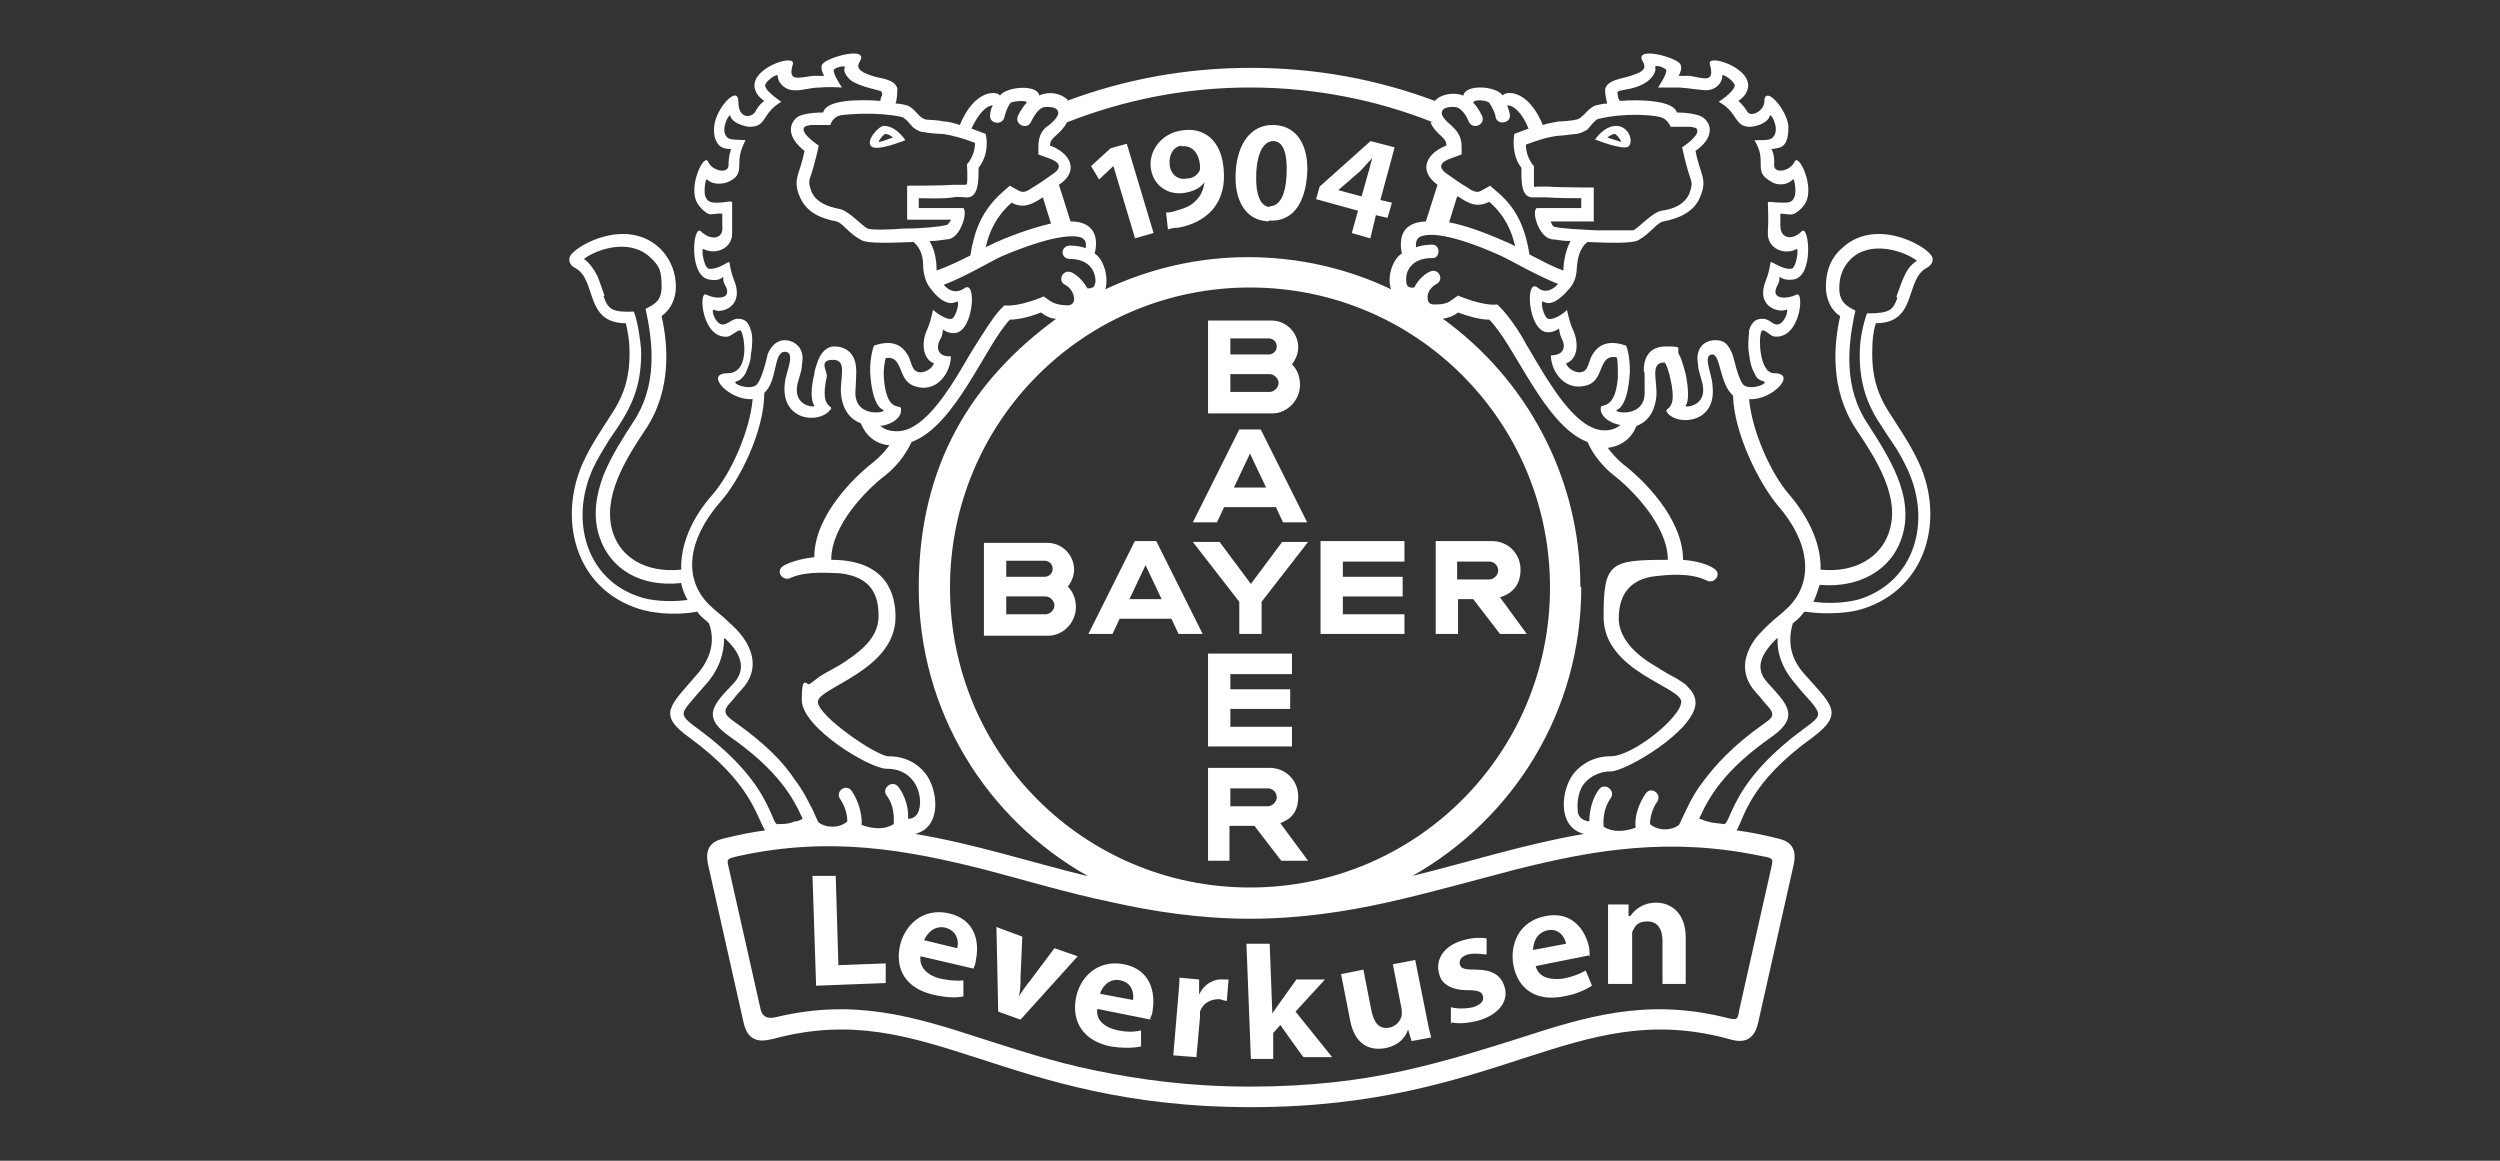 <?xml version="1.0" encoding="UTF-8"?><svg xmlns="http://www.w3.org/2000/svg" id="LOGOS" version="1.1" viewBox="0 0 280 130"><rect x="0" y="0" width="280" height="130" fill="#333333" stroke="none"/><defs><style> .cls-1 { fill: #fff; stroke-width: 0px; } </style></defs><path class="cls-1" d="M67.6,33.2c.5,1.4.9,1.8,3.4,1.7.5,1.4.7,3.2.8,4.2.1,3.3-.7,5.6-1.9,7.6-.4.7-1,1.6-1.7,2.6-.6,1-1.3,2.1-1.8,3.2-2.6,5.7-.8,12.5,5.4,14.4.9.3,2.9.6,5.2.3-.3-.6-.6-1.2-.7-1.9-4.6.5-7.9-1.6-9.1-5-.9-2.5-.4-5,.4-7.1.9-2.2,2.2-4.2,3.3-5.9,2.7-4,2.3-8.7,1.4-12.7.9-.5,1.8-.8,1.8-2.5s-.2-2.3-1.3-3.3c-2.4-2.2-6.1-.8-7.4.2.7.5,1.2,1.3,1.5,1.9.3.7.5,1.4.8,2.2ZM98.5,47.6c.5.5,1.1.7,2,.7,1.9,0,3.9-1.9,6-5.1,1-1.5,1.9-3.2,2.8-4.6.9-1.4,1.8-2.9,2.7-3.9l.5-.5c1.7.2,4.4-1,4.4-1l.7.5c.6.4,1.4.5,2,.5.5,0,.7-.4.7-.7,0-.8-.6-1.4-1-1.6-.9-.4-.3-1.8.7-1.4,0,0,1,.4,1.8,1.8.8,0,.8-.3.9-.8,0-.9-.5-2.5-2.9-2.5-1,0-1.1-1.4,0-1.5,0,0,1.1,0,1.8.3.1-.7-.1-1-.5-1.2-.9-.3-3.2-.3-8.9,2.1-1.3.6-3.9,2.2-6.5,3.2.6.7,1.4,1,2.3.4,1.4-1.1,1.1,4.7-1,5-.8.1-1.4-.4-1.4-.4,0,0,0,.7-.3,1.1-.5.9-.3,2,1.2,1.9,0,1.8-1.6,4.3-4.2,3.3-1.8-.7-1.1-3.4-3.1-3.1,0,0-.3,1-.2,2.3.3,3.8,1.8,2.9,1.9,3.3.2,1-.9,1.8-2.2,2ZM100.1,49.9c-2,0-3.1-1.1-3.7-2.5-1.1-.4-2-1.4-2.2-3.2-.2-1.7.8-3.9-.9-3.9s-.6,1.3-.7,1.9c-.9,4,1.1,3,.3,3.8-1.3,1.5-5.5,1.1-5-3.1.1-1.2,1.3-3.5,0-3.5s-.8,3.3-2.3,4.6c0,4.3-2.8,9.9-5,12.3-3.6,4.2-4.1,8.5-1.2,11.4.4.4,1,.9,1.6,1.4.6.6,1.4,1.2,2,2,1.2,1.5,2.2,3.9,0,6.2-.5.5-.9,1.1-1.3,1.5-.9,1-.3,1.4.5,2,3.4,2.4,5.5,4.5,6.8,6.5.7.9,1.2,1.8,1.6,2.6.4.7.7,1.4,1,2.1.2.4,2,1.1,3.3,0,0-.8-.3-1.8-.8-2.5-.6-.9.7-1.8,1.3-.9.7,1,1.2,2.6,1.1,3.8,1.5.5,2.6.5,3.6-.1.1-1.5-.3-2.6-.8-3.2-.6-.8.6-1.8,1.3-1,.7.9,1.2,2.3,1.1,3.6.9,0,1.2-.7,1.3-1.3.2-1-.2-2.3-.7-2.9-.3-.4-1.1-1.4-3-1.4s-9.5-4.6-9.5-7.7.6-1.5.9-1.8c.4-.3.8-.6,1.2-.9.8-.5,1.9-1,2.9-1.7,2.1-1.4,3.6-2.9,3.6-5s-.6-4.4-4.4-4.8c-.8,0-3.6-.3-5.4.5-.9.5-1.8-.7-.9-1.3,0,0,1-.7,3.5-1,0-4.7,4.6-9.1,6.7-10.7.6-.5,1.3-1.2,1.9-2.1ZM81.1,71.5c0,1.6-.5,3.4-2,5.1-.8.9-1.4,1.6-1.9,2.2-.9,1.1-1,1.4.8,2.7,4.8,3.5,6.8,6.4,7.9,8.6.7,1.4.9,2.3,1.2,2.2.6,0,1.2,0,1.9-.3.4,0,.7-.2.9-.3-1.1-2.4-2.7-5.4-8.3-9.3-3.1-2.2-1.6-3.6.6-5.9,1.6-1.8.5-3.6-1-5ZM106.5,24.6h-4.9v-3.8s3.9,0,5.1-.1c.3,0,.8,0,1.3,0,0,0,.3,0,.3-.1.1-.7,0-2.2,0-2.2,0,0,.9-.9.9-2.4-1.3-.5-2.7-.9-3.7-1-.4,0-1.7-.1-2-.2-.5,0-.9-.3-1.2-.5-.2-.2-.9-1.1-1.3-1.2-2.8-.6-6-.3-6.8-.2-1,.2-1.2,1.1-1.2,1.1-.5,0-1.7,0-2.2,0-.6.1-.8.2-.8.5,0,.7,1.7,1.8,1.7,1.8,0,0-.4,2-1,3.7-.1.4-.1.7.2,1.5.5,1.1,1.6,1.6,3.1,1.9,1.1.2,2.5,1.9,3.2,2.2.4.2,3,.1,4,0,2,0,4.1-.2,4.8-.4.2,0,.5-.5.6-.8ZM102.3,27.1c-2.4.1-5.2.2-5.8-.2-1.4-.7-2.1-1.9-2.8-2.1-1.6-.3-3.3-.9-4.1-2.7-.9-2.1,0-2.5.5-5.2-1.9-1.5-1.8-2.9-.9-3.7.4-.4,1.7-.6,3-.6.3-1.4,3.8-1.5,6.4-1.3,0-.2.1-.5.2-.6,0-.4,0-.5-.5-.6-1.2-.3-1.9-.5-2.7-.9-.7-.4-1.2-1.2-1-1.6.2-.4-1.1,0-1.2.2-.2.4.9,2,.9,2,0,0-1.5-.1-2.4,0-1.3,0-2.1.4-3.1.3-1.1-.1-1.7-1-1.7-1.6,0-.4-1.5.7-1.4,1.1,0,.3.5.9,1.8,1.8-2.2,1.3-1.6,2.8-3.5,2.8-.5,0-2-.4-2.2-1.2,0-.5-1.1,1.3-.5,2.2.3.5.7.4,2.2.5-.6,1.2-.7,1.8-.7,2.8s-.3,1.4-1.1,1.8c-.5.3-1.8.5-2.5-.2-.2-.2-.4,1.4-.2,1.9.2.5.5.7,1.2.7,1.2,0,1.8-.3,1.8,0,0,.6,0,1.6,0,3.3.1,1.8-1.8,2.6-3.2,1.9-.3-.2,0,2.1.6,2.2,1.2.1,2.3-1,2.3-.7.3,1.9.7,2.1.8,3,.3,2.1-1.8,2.7-2.5,2.3-.5-.2.2,2,1.2,1.6.4-.1.9-.6,1.4-.6.8,0,1.2.3,1.5,1.3.2.5.2,1.6,0,2.7,0,.7-.3,1.4-.6,2.1-.2.4-.6.8-1,.9-.7.2,1.2,1,2.1.5.7-.4,1.3-3.2,1.4-3.6.5-1.1,1.2-1.5,1.9-1.5.9,0,1.7.6,1.9,1.4.2.6,0,1.2,0,1.6,0,.4-.5,1.8-.5,2-.5,2.5,2.2,2.6,1.9,2.3-.4-.5-.4-1.9,0-3.5,0-.4.4-1.6.7-2.1.5-.8,1.1-1,1.5-1,2.1,0,2.5,1.7,2.5,2.7s-.1,2.2-.1,2.5c0,2.9,3.7,2.2,3.1,1.9-.7-.3-1.2-1.5-1.4-3.6-.2-1.8.3-3.5.4-3.6,1.5-.5,3-.5,3.9,1.3.2.5.4,1.3.7,1.5.6.5,1.8,0,2.1-.8-1.3-.5-1.4-2.4-.8-3.7.3-.6.5-1.4.7-2.3.2.2,1.5,1.2,2.1,1,.5-.2,1-2.2.5-1.9-1.1.6-2.4-.8-2.8-1.4-.3-.3-.8-1.1-.9-2.4,0-1-.1-2.1-1.2-3ZM108.7,28.5c.4-2.5,1.2-4.9,3.6-7l.8-.7.9.5c.5.3.8.2,1.2,0,.3-.2.6-.4,1.1-.7.5-.3,1-.7,1.6-1.1,1.2-.8.7-1.4-.5-1.8l-1.1-.4v-.9c0-1.4.6-2,1.2-2.4,0,0,1.2-.9,1-1.5-.2-.7-1.6-.5-1.6-.5-.7.2-1.2,1.2-1.4,1.6-.4,1-1.9.4-1.5-.6,0,0,.4-.9,1-1.5,0-.3-1.3-.2-1.8,0-.4.5-.6,1.2-.7,1.6-.2,1-1.8.8-1.6-.3,0,0,0-.5.3-1-.7,0-1.6.9-2.4,2.6.5.2,1.1.4,1.6.6.3,1.4,0,2.8-.8,3.8,0,1.5,0,3.5-1.5,3.3-.3,0-1-.1-1.3,0-1.2.2-3,.1-3.9.1v1.1h5c.5.5-.3,3.3-1.7,3.5-.4,0-1.1.2-2.1.2.7,1.1.8,2.5.8,3.3,1.4-.5,2.6-1.1,3.8-1.7ZM171.3,28.5c1.2.6,2.4,1.3,3.8,1.8,0-.8.2-2.2.8-3.3-.9,0-1.7-.2-2.1-.2-1.4-.2-2.3-3-1.7-3.5h5v-1.1c-.9,0-2.7,0-3.9-.1-.4,0-1,0-1.3,0-1.6.2-1.5-1.8-1.5-3.3-.8-1-1-2.4-.8-3.8.5-.2,1.1-.4,1.6-.6-.7-1.7-1.6-2.6-2.4-2.6.2.5.3,1,.3,1,.2,1-1.4,1.3-1.6.3,0-.4-.4-1.1-.7-1.6-.4-.3-1.7-.4-1.8,0,.6.6,1,1.5,1,1.5.4,1-1.1,1.6-1.5.6-.2-.5-.7-1.4-1.4-1.6,0,0-1.4-.2-1.6.5-.2.6.9,1.4,1,1.5.5.5,1.2,1.1,1.2,2.4v.9l-1.1.4c-1.2.4-1.7,1-.5,1.8.6.4,1.1.8,1.6,1.1.5.3.8.5,1.1.7.5.2.7.3,1.2,0l.9-.5.8.7c2.4,2,3.2,4.5,3.6,7ZM177.8,27.1c-1,.8-1.1,2-1.2,2.9,0,1.3-.6,2.1-.9,2.4-.5.6-1.8,2-2.8,1.4-.5-.3,0,1.8.5,1.9.6.2,1.9-.7,2.1-1,.2.9.4,1.7.7,2.3.6,1.3.6,3.2-.8,3.7.3.8,1.5,1.3,2.1.8.3-.2.5-1,.7-1.5.9-1.8,2.4-1.8,3.9-1.3.1,0,.6,1.8.4,3.6-.2,2.1-.7,3.3-1.4,3.6-.6.3,3.1,1,3.1-1.9s0-2.1-.1-2.5c0-1,.3-2.7,2.5-2.7s1,.2,1.5,1c.3.5.6,1.8.7,2.1.3,1.6.4,3,0,3.5-.3.3,2.4.2,1.9-2.3,0-.2-.5-1.7-.5-2,0-.4-.2-1,0-1.6.2-.9,1-1.4,1.9-1.4s1.4.3,1.9,1.5c.2.4.7,3.2,1.4,3.6.9.5,2.8-.3,2.1-.5s-.8-.5-1-.9c-.4-.7-.5-1.4-.6-2.1-.2-1.1,0-2.2,0-2.7.3-1,.8-1.3,1.5-1.3s1,.5,1.4.6c1,.4,1.7-1.9,1.2-1.6-.7.3-2.8-.2-2.5-2.3.1-.9.5-1.1.8-3,0-.3,1.2.8,2.3.7.6,0,.9-2.4.6-2.2-1.3.7-3.3,0-3.2-1.9.1-1.7,0-2.7,0-3.3,0-.2.6,0,1.8,0,.8,0,1-.2,1.2-.7.2-.5,0-2.1-.2-1.9-.8.8-2,.6-2.5.2-.8-.5-1.1-.8-1.1-1.8s0-1.6-.7-2.8c1.5,0,1.9,0,2.2-.5.6-.9-.4-2.7-.5-2.2-.2.8-1.6,1.2-2.2,1.2-1.8,0-1.3-1.6-3.5-2.8,1.2-.8,1.7-1.4,1.8-1.8,0-.5-1.5-1.5-1.4-1.1,0,.6-.5,1.5-1.7,1.6-.9,0-1.7-.2-3.1-.3-.9,0-2.4,0-2.4,0,0,0,1.1-1.6.9-2-.1-.2-1.4-.7-1.2-.2.1.4-.3,1.1-1,1.6-.8.5-1.5.7-2.7.9-.6.1-.6.2-.5.6,0,.2.1.4.2.6,2.6-.2,6.1,0,6.4,1.3,1.2,0,2.5.2,3,.6,1,.8,1.1,2.3-.9,3.7.5,2.7,1.4,3.1.5,5.2-.7,1.7-2.5,2.4-4.1,2.7-.7.1-1.4,1.3-2.8,2.1-.7.4-3.4.3-5.8.2ZM173.6,24.6c.1.3.3.8.5.8.7.2,2.8.3,4.8.4,1,0,3.6,0,4,0,.7-.3,2.1-2,3.2-2.2,1.5-.2,2.6-.8,3.1-1.9.3-.8.3-1.1.2-1.5-.6-1.7-1-3.7-1-3.7,0,0,1.7-1.1,1.7-1.8,0-.4-.2-.4-.8-.5-.5,0-1.7,0-2.2,0,0,0-.3-.9-1.2-1.1-.7-.2-3.9-.5-6.8.2-.4,0-1.1,1-1.3,1.2-.3.2-.7.4-1.2.5-.3,0-1.6.2-2,.2-1.1.1-2.4.5-3.7,1,0,1.5.9,2.4.9,2.4,0,0,0,1.5,0,2.2,0,.1.2.2.3.1.6,0,1,0,1.3,0,1.2.1,5.1.1,5.1.1v3.8h-4.9ZM199,71.5c-1.5,1.5-2.7,3.2-1,5,2.1,2.3,3.6,3.7.6,5.9-5.6,3.9-7.2,6.9-8.3,9.3.2,0,.5.2.9.3.7.2,1.3.2,1.9.3.3,0,.5-.8,1.2-2.2,1.1-2.2,3.1-5.1,7.9-8.6,1.8-1.3,1.7-1.5.8-2.7-.5-.6-1.2-1.3-1.9-2.2-1.5-1.7-2.1-3.5-2-5.1ZM179.9,49.9c.6.9,1.3,1.6,1.9,2.1,2.1,1.6,6.7,6,6.7,10.7,2.5.2,3.5,1,3.5,1,.9.6,0,1.8-.9,1.3-1.8-.9-4.5-.6-5.4-.5-3.8.3-4.4,2.9-4.4,4.8s1.5,3.7,3.6,5c1.1.7,2.1,1.3,2.9,1.7.4.3.9.5,1.2.9.3.3.9.9.9,1.8,0,3.1-7.8,7.7-9.5,7.7s-2.7,1-3,1.4c-.5.6-.8,1.8-.7,2.9,0,.7.4,1.2,1.3,1.3,0-1.3.4-2.7,1.1-3.6.6-.8,1.9.1,1.3,1-.5.7-.9,1.7-.8,3.2,1,.6,2.2.6,3.6.1-.2-1.2.4-2.8,1.1-3.8.6-.9,1.9,0,1.3.9-.5.7-.8,1.7-.8,2.5,1.3,1.1,3.1.4,3.3,0,.3-.6.6-1.3,1-2.1.4-.8.9-1.7,1.6-2.6,1.4-1.9,3.4-4.1,6.8-6.5.8-.6,1.5-.9.5-2-.4-.4-.8-1-1.3-1.5-2.1-2.3-1.2-4.6,0-6.2.6-.7,1.3-1.4,2-2,.6-.5,1.2-1,1.6-1.4,2.9-2.9,2.4-7.3-1.2-11.4-2.1-2.5-4.9-8.1-5-12.3-1.5-1.3-1.4-4.6-2.3-4.6-1.2,0,0,2.3,0,3.5.5,4.2-3.8,4.5-5,3.1-.7-.9,1.2.2.3-3.8-.1-.6-.5-1.9-.7-1.9-1.7,0-.7,2.2-.9,3.9-.2,1.8-1.1,2.8-2.2,3.2-.6,1.4-1.7,2.4-3.7,2.5ZM181.5,47.6c-1.3-.2-2.4-1.1-2.2-2,0-.4,1.6.4,1.9-3.3,0-1.3,0-2.3-.2-2.3-2-.3-1.3,2.4-3.1,3.1-2.6.9-4.2-1.5-4.2-3.3,1.5,0,1.7-1,1.2-1.9-.2-.4-.3-1.1-.3-1.1,0,0-.6.5-1.4.4-2.1-.3-2.4-6.1-1-5,.8.7,1.7.3,2.3-.4-2.5-1-5.2-2.6-6.5-3.2-5.6-2.5-8-2.5-8.9-2.1-.3.1-.6.5-.5,1.2.7-.3,1.8-.3,1.8-.3,1,0,.9,1.6,0,1.5-2.4,0-3,1.6-2.9,2.5,0,.5.1.9.9.8.7-1.4,1.8-1.8,1.8-1.8.9-.4,1.6.9.7,1.4-.4.2-1.1.8-1,1.6,0,.4.2.7.7.7.6,0,1.4,0,2-.5l.7-.5s2.7,1.2,4.4,1l.5.5c.9,1,1.9,2.4,2.7,3.9.9,1.5,1.8,3.1,2.8,4.6,2.1,3.2,4.1,5.1,6,5.1.9,0,1.5-.3,2-.8ZM212.4,33.2c.3-.7.5-1.5.8-2.1.3-.7.7-1.4,1.5-1.9-1.3-1-5.1-2.4-7.4-.2-1,1-1.3,2.1-1.3,3.3,0,1.6.9,2,1.8,2.5-.9,4-1.3,8.7,1.4,12.7,1.1,1.7,2.4,3.7,3.3,5.9.9,2.2,1.3,4.7.4,7.1-1.2,3.3-4.6,5.4-9.1,5-.2.6-.4,1.3-.7,1.9,2.2.3,4.2,0,5.2-.3,6.2-2,8-8.7,5.4-14.4-.5-1.1-1.1-2.2-1.8-3.2-.7-1-1.3-2-1.7-2.6-1.2-2-2-4.3-1.9-7.6,0-1.1.3-2.8.8-4.2,2.6,0,2.9-.4,3.4-1.7ZM140,121.7c6.8,0,12.4-.7,17.3-1.8,4.9-1.1,9-2.4,12.8-3.6,7.4-2.4,14.1-4.5,22.9-2.4,1.6.4,1.6.4,1.8-.8l3.6-16c.2-.9.2-1-1-1.2-10.4-2.2-19-.7-27.7,1.5-4.6,1.2-9.2,2.5-14,3.6-4.9,1.1-10.1,1.9-15.7,1.9s-10.8-.8-15.7-1.9c-4.8-1-9.4-2.4-14-3.6-8.7-2.2-17.3-3.8-27.7-1.5-1.2.3-1.2.3-1,1.2l3.6,16q.3,1.2,1.8.8c8.8-2.1,15.5,0,22.9,2.4,3.8,1.2,7.9,2.6,12.8,3.6,4.9,1,10.4,1.8,17.3,1.8ZM121.8,98.1c-11.3-6.4-18.9-18.4-18.9-32.3s6.1-23.3,15.4-30.1c-.6,0-1.2-.3-1.7-.7-1,.4-2.4.8-3.5.8-2.8,3-6.1,11.9-11,13.7-.8,1.7-1.9,2.9-2.9,3.7-2.1,1.6-6.1,5.6-6.1,9.5,6.4,0,7.2,4.1,7.2,6.4,0,6-8.7,7.9-8.7,9.5s6.6,6.1,7.9,6.1c2.6,0,3.8,1.5,4.2,2,1.3,1.7,1.9,5.9-1.2,6.7,6.6,1.1,12.7,3.1,19.2,4.7ZM177.1,65.8c0,13.9-7.6,25.9-18.9,32.3,6.5-1.6,12.7-3.6,19.2-4.7-3.1-.8-2.5-5-1.2-6.7.4-.5,1.7-2,4.2-2s7.9-4.4,7.9-6.1-8.7-3.4-8.7-9.5.7-6.4,7.2-6.4c0-3.8-4-7.9-6.1-9.5-1-.8-2.2-2.1-2.9-3.7-4.8-1.8-8.1-10.8-11-13.7-1.1,0-2.4-.4-3.5-.8-.5.4-1.1.6-1.7.7,9.3,6.7,15.4,17.7,15.4,30ZM106.4,65.8c0,18.6,15,33.6,33.6,33.6s33.6-15,33.6-33.6-15-33.6-33.6-33.6-33.6,15-33.6,33.6ZM163.2,22l-.9,2.9c1.6.3,3.7,1,6.4,2.2.3.1.7.3,1,.5-.4-1.8-1.2-3.5-2.9-5-1.4.7-2.3.2-3.5-.6ZM117.7,25l-.9-2.9c-1.2.8-2.2,1.3-3.5.6-1.7,1.5-2.5,3.2-2.9,5,.3-.2.7-.3,1-.5,2.7-1.2,4.8-1.8,6.4-2.2ZM160.5,13.7c-6.3-2.5-13.2-3.9-20.5-3.9s-14.1,1.4-20.5,3.9c-.8,1.5-1.9,1.6-1.9,2.6,2.2.8,3.4,2.8,1,4.4l1.3,4.1c2.9,0,3.1,2.1,2.7,3.6,1,.6,1.6,2.6,1.2,4,4.9-2.3,10.3-3.6,16-3.6s11.2,1.3,16,3.6c-.5-1.4.2-3.4,1.2-4-.3-1.6-.1-3.5,2.7-3.6l1.3-4.1c-2.3-1.7-1.1-3.6,1-4.4,0-1-1.1-1.1-1.8-2.6ZM119.5,11.3c6.4-2.4,13.3-3.7,20.6-3.7s14.2,1.3,20.6,3.7c.7-.8,2.2-1,3.2-.6.2-1.3,3.7-1.1,4.4,0,.3-.5,2.8-.8,4.5,3.3.6-.2,1.2-.3,1.8-.4.4,0,1.6-.1,1.9-.2.8-.1,1.2-1.2,2.2-1.6.2,0,.7-.2,1.3-.2-.1-.5-.3-1.3-.2-1.7.3-1,2-1.1,2.8-1.4.9-.3,2-.6,1.4-1.6-1.1-1.8,3.8-.5,4.2.3.3.5-.2,1.3-.2,1.3,0,0,.6,0,1.3,0,1.6.3,2.8.8,2.2-1.3-.4-1.3,5.1.5,4.2,2.9-.2.7-1,1.2-1,1.2,0,0,.5.4,1,1.2.4.7,1.9-.1,1.9-1.1,0-2,2.5.8,2.7,2.7,0,.7,0,1.8-.7,2.3-.3.2-1.2.3-1.2.3,0,0,.4.6.3,1.8,0,1,1.8.7,2.3-.4.4-.9,2,2.2,1.4,4.2-.2.7-1,1.5-1.6,1.7-.6.1-1.4-.2-1.4,0,0,.5,0,.7,0,1.3,0,1.4,1.3,1.7,2.4.6.8-.8,1.4,5-.9,5.4-1.4.2-1.6-.5-1.6-.2,0,.2,0,.5-.3,1-.7,1.5,1.2,1.4,2.2.9.9-.5.5,4.9-2.4,4.7-.5,0-.9-.7-1.4-.7s-.5,4.8,1.3,4.8c2.7,0-.3,3.1-2.8,2.9.3,3.5,2.4,8.3,4.5,10.7,2.3,2.7,3.6,5.7,3.5,8.4,4,.4,6.7-1.5,7.6-4,1.5-4-1.4-8.4-3.6-11.7-3-4.5-2.5-9.6-1.8-12.7-1.1-.7-1.6-2-1.6-3.3s.3-3,1.8-4.3c3.6-3.4,9.1-.5,10,.8.3.4.2,1-.5,1.4-2.5,1.3-1,6.2-5.7,6.2-.3.9-.4,1.9-.4,2.9-.1,3,.6,5,1.7,6.8.8,1.3,2.5,3.7,3.5,5.9,2.9,6.2,1,14.1-6.3,16.4-1.2.4-3.8.7-6.5.3-.2.2-.3.4-.5.6-.2.2-.5.5-.8.7-.5,1.7-.5,3.7,1.3,5.7,3.1,3.5,4.5,4.4.9,7.1-7.1,5.1-7.6,8.9-8.5,10.4,1.5.2,3,.5,4.6.9.8.2,2.3.6,1.8,2.9l-4,17.8c-.6,2.6-2.5,2-3.5,1.7-17.1-4.5-25.3,7.7-53.3,7.7s-36.2-12.2-53.3-7.7c-.9.2-2.9.9-3.5-1.7l-4-17.8c-.5-2.3,1-2.7,1.8-2.9,1.6-.4,3.1-.7,4.6-.9-1-1.5-1.5-5.3-8.5-10.4-3.6-2.6-2.2-3.5.9-7.1,1.8-2.1,1.9-4.1,1.3-5.7-.3-.3-.6-.5-.8-.7-.2-.2-.4-.4-.5-.6-2.7.5-5.3.1-6.5-.3-7.3-2.3-9.1-10.2-6.3-16.4,1-2.2,2.7-4.6,3.5-5.9,1.1-1.8,1.8-3.8,1.7-6.8,0-1-.2-2-.4-2.9-4.7,0-3.2-4.9-5.7-6.2-.6-.3-.8-.9-.5-1.4.9-1.3,6.4-4.2,10-.8,1.4,1.4,1.8,3,1.8,4.3s-.5,2.5-1.6,3.3c.7,3.1,1.2,8.2-1.8,12.7-2.2,3.3-5,7.7-3.6,11.7.9,2.6,3.6,4.4,7.6,4-.1-2.8,1.2-5.8,3.5-8.4,2.1-2.4,4.2-7.2,4.5-10.7-2.6.2-5.5-2.9-2.8-2.9s1.8-4.8,1.4-4.8-.9.6-1.4.7c-2.9.3-3.3-5.2-2.4-4.7,1,.5,2.9.6,2.2-.9-.3-.5-.3-.7-.3-1,0-.3-.2.5-1.6.2-2.3-.4-1.8-6.2-.9-5.4,1.1,1.1,2.6.9,2.4-.6,0-.7,0-.8,0-1.3,0-.2-.8,0-1.4,0-.5-.1-1.4-1-1.6-1.7-.6-2,1-5.1,1.4-4.2.5,1.1,2.3,1.4,2.3.4,0-1.2.3-1.8.3-1.8,0,0-.8,0-1.2-.3-.7-.5-.8-1.6-.7-2.3.2-2,2.7-4.7,2.7-2.7s1.5,1.8,1.9,1.1c.4-.8,1-1.2,1-1.2,0,0-.8-.5-1-1.2-.9-2.4,4.6-4.2,4.2-2.9-.6,2,.6,1.5,2.2,1.3.7,0,1.3,0,1.3,0,0,0-.5-.9-.2-1.3.5-.8,5.3-2.1,4.2-.3-.6.9.5,1.3,1.4,1.6.8.3,2.5.3,2.8,1.4,0,.3,0,1.2-.2,1.7.7,0,1.2.2,1.3.2,1,.4,1.3,1.5,2.2,1.6.3,0,1.6.1,1.9.2.5,0,1.2.2,1.8.4,1.7-4.1,4.2-3.8,4.5-3.3.7-1,4.2-1.3,4.4,0,1-.5,2.4-.3,3.2.5ZM149.9,21.3l2.6.7.7-2.5c.2-.6.3-1.2.5-1.8h0c-.5.5-.9,1-1.4,1.5l-2.3,2h0ZM153.5,26.7l-2.1-.6.7-2.5-4.7-1.3.4-1.4,5.7-5.1,2.7.7-1.6,5.9,1.3.3-.5,1.7-1.3-.3-.6,2.5ZM142.2,23.1c1.1,0,1.8-1.2,1.9-3.6.1-2.4-.4-3.7-1.5-3.7-1,0-1.8,1.2-1.9,3.6-.1,2.5.5,3.7,1.5,3.8ZM142.1,24.8c-2.7-.1-3.9-2.5-3.7-5.6.2-3.1,1.7-5.3,4.3-5.2,2.7.1,3.9,2.5,3.7,5.5-.2,3.2-1.6,5.4-4.3,5.2ZM132.4,16.3c-1,.1-1.5,1-1.4,2.2.1.9.8,1.7,1.9,1.5.8,0,1.3-.5,1.5-1,0-.1,0-.3,0-.5-.1-1.2-.8-2.3-2.1-2.1ZM130.8,25.6l-.2-1.8c.3,0,.6,0,1.1-.2.8-.2,1.6-.5,2.1-1,.7-.6,1-1.4,1.1-2.2h0c-.4.6-1.1,1-2.2,1.2-1.9.3-3.5-.8-3.8-2.7-.3-2,1.2-4,3.5-4.3,2.7-.4,4.3,1.4,4.6,3.9.3,2.2-.2,3.8-1.2,5-.9,1-2.2,1.7-3.8,2-.5,0-.9.1-1.2.2ZM127.1,26.6l-2.4-8h0s-1.6,1.5-1.6,1.5l-.9-1.5,2.2-2,1.8-.5,3,10-2.1.6ZM99.1,15c0,0-.5.4-.7.9.3,0,1-.3,1.6-.5-.2-.2-.5-.4-.9-.4ZM101.4,15.7s-3.2,1.3-3.8.7c-.7-.6.8-2.3,1.4-2.3,1.4,0,2.4,1.6,2.4,1.6ZM178.6,15.7s1-1.6,2.4-1.6,2,1.7,1.4,2.3c-.6.5-3.8-.8-3.8-.8ZM180.9,15c-.3,0-.6.2-.9.4.6.2,1.3.4,1.6.5-.2-.5-.7-.9-.7-.9ZM180.1,110.2v-6.1c0-1.1,0-2,0-2.8h2.3v1.3h.2c.4-.6,1.3-1.5,2.9-1.5s3.3,1.1,3.3,3.9v5.2h-2.6v-4.8c0-1.3-.5-2.2-1.7-2.2s-1.4.6-1.7,1.2c0,.2,0,.4,0,.7v5.1h-2.6s0,0,0,0ZM91.4,110.3l-.4-12.2h2.6c0,0,.3,10,.3,10l5.3-.2v2.2c0,0-7.8.3-7.8.3ZM109.1,108.5l-6-1.4c-.2,1.3.9,2.2,2.2,2.5,1,.2,1.8.3,2.6.2v1.8c-1,.2-2.1.1-3.4-.2-3-.7-4.3-2.8-3.7-5.5.5-2.2,2.5-4.3,5.5-3.6,3,.7,3.4,3.3,3,5.2,0,.4-.2.8-.3,1ZM103.5,105.3l3.7.9c.2-.6.1-1.9-1.3-2.3-1.3-.3-2.1.7-2.4,1.4ZM111.8,103.9l2.7,1-.2,4.5c0,.8,0,1.5-.2,2.2h0c.4-.6.8-1.2,1.3-1.8l2.7-3.6,2.6.9-6.4,7.1-2.5-.9-.2-9.5ZM128.9,114.2l-6-1.2c-.2,1.3.9,2.1,2.3,2.4,1,.2,1.8.2,2.6,0v1.8c-.9.2-2.1.2-3.4,0-3-.6-4.4-2.7-3.9-5.4.4-2.2,2.3-4.4,5.4-3.8,3,.6,3.5,3.2,3.2,5.1,0,.4-.2.8-.3,1ZM123.2,111.3l3.7.7c.1-.6,0-1.9-1.4-2.2-1.3-.3-2.1.8-2.3,1.5ZM131.4,118.3l.5-5.9c.1-1.3.2-2.2.2-2.9l2.2.2v1.7c0,0,0,0,0,0,.6-1.3,1.8-1.8,2.7-1.7.2,0,.4,0,.6,0l-.2,2.4c-.2,0-.5-.1-.8-.2-1.1,0-1.9.5-2.2,1.4,0,.2,0,.4,0,.6l-.4,4.5-2.6-.2ZM142.2,105.6l.3,7.9h0c.2-.3.5-.7.7-1l2-2.8h3.2c0,0-3.3,3.6-3.3,3.6l4.1,5.1h-3.2c0,.1-2.6-3.6-2.6-3.6l-.8.9v2.9c0,0-2.5,0-2.5,0l-.5-12.9h2.6ZM158.5,107.5l1.2,6c.2,1.1.4,2,.6,2.7l-2.2.4-.4-1.3h0c-.2.7-.9,1.8-2.6,2.1-1.7.3-3.4-.4-3.9-3.2l-1-5.1,2.5-.5.9,4.6c.3,1.4.9,2.1,2,1.9.9-.2,1.3-.9,1.4-1.4,0-.2,0-.4,0-.6l-1-5.1,2.6-.5ZM162.5,114.7v-1.9c.6.2,1.7.2,2.5,0,.9-.3,1.2-.7,1.1-1.2-.1-.5-.5-.7-1.7-.7-2,0-3-.8-3.2-1.8-.5-1.6.5-3.2,2.7-3.8,1-.3,2-.3,2.6-.2v1.8c-.4,0-1.3-.2-2.1,0-.7.2-1,.6-.9,1.1.1.5.6.6,1.8.6,1.8,0,2.8.6,3.2,1.9.5,1.5-.5,3.1-2.9,3.8-1.2.3-2.3.4-3,.2ZM178,107l-6,1.2c.3,1.3,1.7,1.6,3.1,1.4,1-.2,1.8-.5,2.5-.9l.7,1.7c-.8.5-1.9,1-3.2,1.2-3,.6-5.1-.8-5.6-3.5-.4-2.2.5-4.9,3.6-5.5,3-.6,4.5,1.6,4.9,3.6,0,.4.1.8,0,1ZM171.7,106.4l3.7-.7c-.1-.6-.7-1.8-2.1-1.5-1.3.3-1.6,1.5-1.6,2.3ZM137.8,39.7h4.3c.5,0,.9-.4.9-.9s-.4-.9-.9-.9h-4.3v1.7h0ZM137.8,43.9h4.4c.5,0,1-.5,1-1s-.5-1-1-1h-4.4v2ZM144.7,40.8c.6.6.9,1.4.9,2.3,0,1.7-1.4,3.2-3.1,3.2h-7.2v-10.4h7.1c1.7,0,3,1.4,3,3,0,.7-.3,1.4-.7,1.9ZM146.4,58.5h-2.7l-.8-1.7h-5.8l-.8,1.7h-2.7l5.2-10.4h2.4l5.2,10.4ZM140,50.8l-1.8,3.8h3.6l-1.8-3.8ZM143.5,60.7h3l-5.2,6.7v3.6h-2.5v-3.6l-5.2-6.7h3l3.5,4.7,3.5-4.7ZM157.3,60.7v2.2h-6.9v1.7h6.7v2.2h-6.7v2h6.9v2.2h-9.4v-10.4h9.4ZM165.1,67.1h-1.8v3.9h-2.5v-10.4h6.3c1.8,0,3.2,1.4,3.2,3.2s-1,2.7-2.3,3.1l3,4.1h-3l-3-3.9ZM166.8,62.9h-3.6v2h3.6c.5,0,1-.5,1-1s-.4-1-1-1ZM134.7,71h-2.7l-.8-1.7h-5.8l-.8,1.7h-2.7l5.2-10.4h2.4l5.2,10.4ZM128.3,63.3l-1.8,3.8h3.6l-1.8-3.8ZM112.7,64.6h4.3c.5,0,.9-.4.9-.9s-.4-.9-.9-.9h-4.3v1.7ZM112.7,68.8h4.4c.5,0,1-.5,1-1s-.5-1-1-1h-4.4v2ZM119.6,65.7c.6.6.9,1.4.9,2.3,0,1.7-1.4,3.2-3.1,3.2h-7.2v-10.4h7.1c1.7,0,3,1.4,3,3,0,.7-.3,1.4-.7,1.9ZM144.7,73.3v2.2h-6.9v1.7h6.7v2.2h-6.7v2h6.9v2.2h-9.4v-10.4h9.4ZM143,89.3c0-.5-.4-1-1-1h-4.2v2h4.2c.5,0,1-.5,1-1ZM135.3,96.4v-10.4h6.9c1.8,0,3.2,1.4,3.2,3.2s-.8,2.5-2,3l3.1,4.2h-3l-3-3.9h-2.8v3.9h-2.5Z"/></svg>